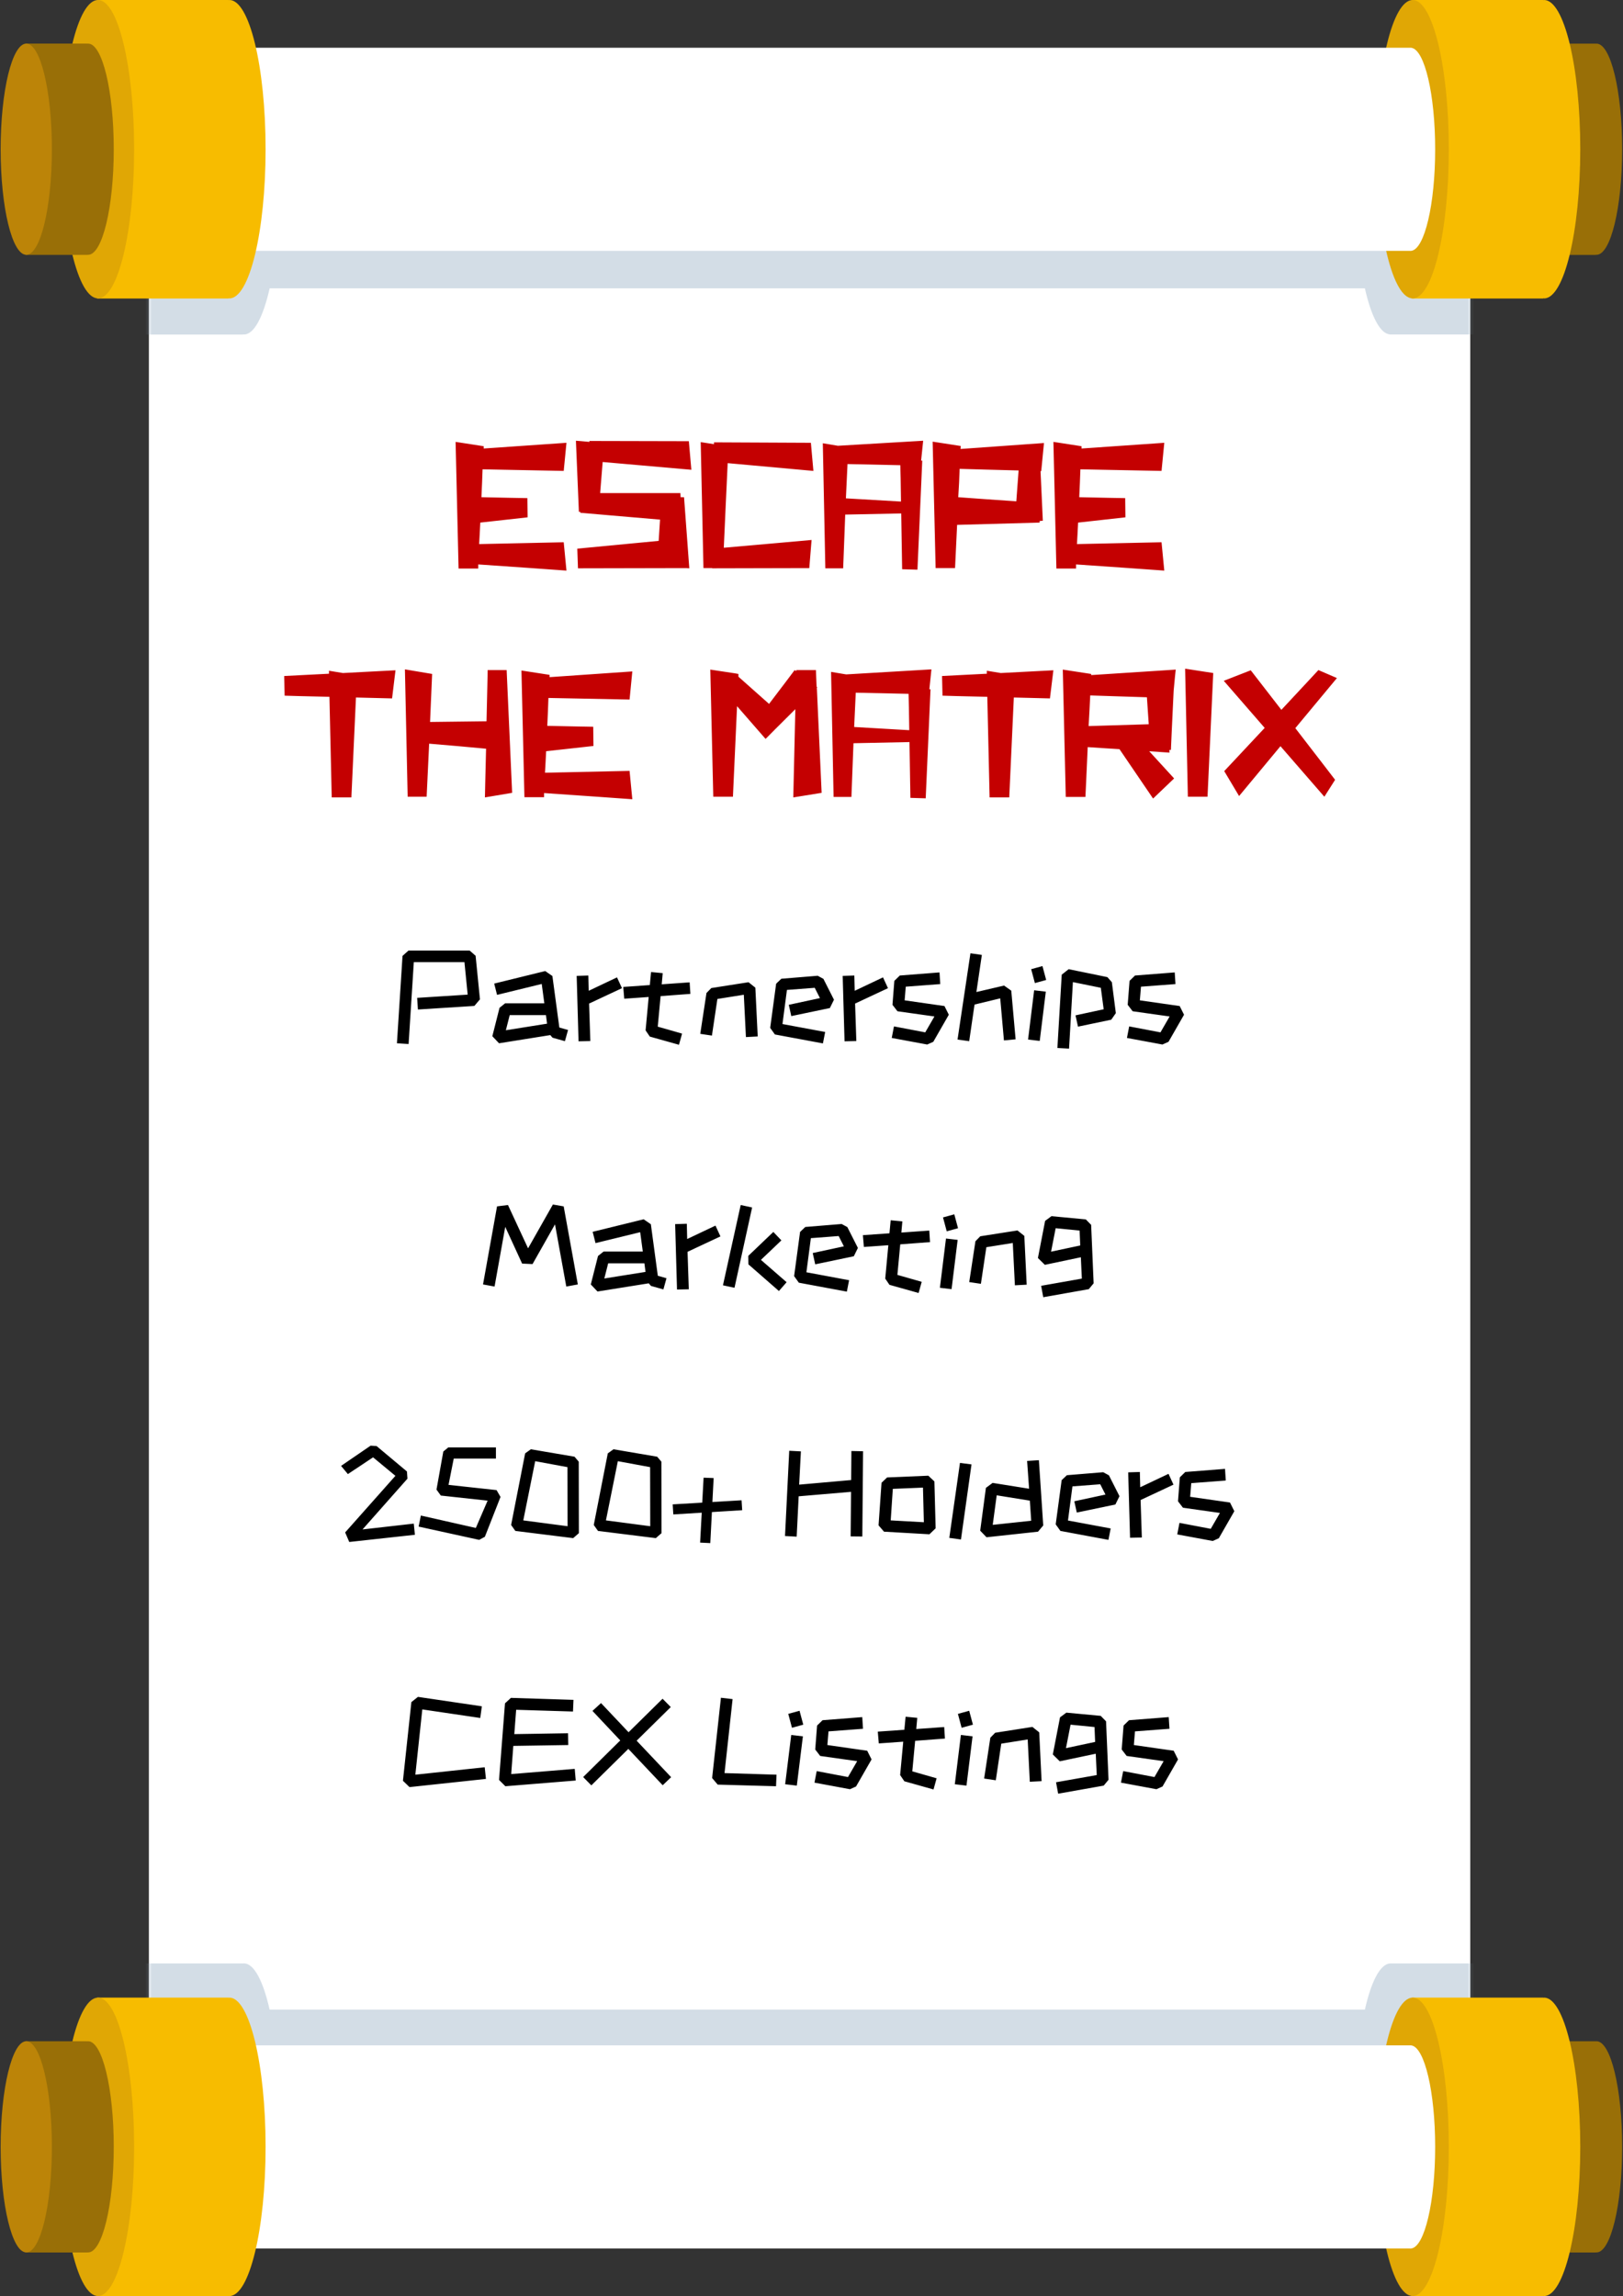 <svg width="497" height="703" viewBox="0 0 497 703" fill="none" xmlns="http://www.w3.org/2000/svg">
<rect x="0" y="0" width="497" height="703" fill="#333333" stroke="none"/>
<g clip-path="url(#clip0_5667_1018)">
<path d="M450.227 643.179L450.227 69.529L45.593 69.529L45.593 643.179L450.227 643.179Z" fill="white"/>
<mask id="mask0_5667_1018" style="mask-type:luminance" maskUnits="userSpaceOnUse" x="45" y="69" width="406" height="575">
<path d="M450.227 643.179L450.227 69.529L45.593 69.529L45.593 643.179L450.227 643.179Z" fill="white"/>
</mask>
<g mask="url(#mask0_5667_1018)">
<g style="mix-blend-mode:multiply" opacity="0.4">
<path d="M425.566 689.607L425.566 689.672L464.529 689.672L464.529 689.607C464.626 689.618 464.724 689.64 464.81 689.64C467.768 689.64 470.445 684.71 472.384 676.735L480.164 676.735L480.164 676.692C480.229 676.692 480.294 676.713 480.37 676.713C484.563 676.713 487.965 662.682 487.965 645.389C487.965 628.096 484.563 614.064 480.37 614.064C480.304 614.064 480.239 614.075 480.164 614.086L480.164 614.064L472.395 614.064C470.455 606.068 467.768 601.127 464.81 601.127C464.713 601.127 464.615 601.149 464.529 601.159L464.529 601.127L425.815 601.127L425.577 601.127L425.577 601.149C422.565 601.43 419.867 606.805 417.96 615.278L82.562 615.278C80.601 606.577 77.806 601.127 74.696 601.127C74.599 601.127 74.501 601.149 74.414 601.159L74.414 601.127L35.701 601.127L35.473 601.127L35.473 601.149C32.613 601.409 30.023 606.285 28.127 614.064L14.258 614.064L14.258 614.086C10.141 614.465 6.836 628.334 6.836 645.4C6.836 662.465 10.141 676.334 14.258 676.713L14.258 676.757L28.138 676.757C30.023 684.515 32.613 689.38 35.473 689.64L35.473 689.705L74.436 689.705L74.436 689.64C74.534 689.651 74.62 689.672 74.718 689.672C77.817 689.672 80.612 684.233 82.573 675.554L417.96 675.554C419.867 684.006 422.565 689.369 425.577 689.651L425.566 689.607Z" fill="#91AAC1"/>
</g>
<g style="mix-blend-mode:multiply" opacity="0.4">
<path d="M425.566 102.338L425.566 102.403L464.529 102.403L464.529 102.338C464.626 102.349 464.724 102.37 464.81 102.37C467.768 102.37 470.445 97.44 472.384 89.466L480.164 89.466L480.164 89.422C480.229 89.422 480.294 89.444 480.37 89.444C484.563 89.444 487.965 75.412 487.965 58.119C487.965 40.826 484.563 26.795 480.37 26.795C480.304 26.795 480.239 26.805 480.164 26.816L480.164 26.795L472.395 26.795C470.455 18.798 467.768 13.857 464.81 13.857C464.713 13.857 464.615 13.879 464.529 13.89L464.529 13.857L425.815 13.857L425.577 13.857L425.577 13.879C422.565 14.161 419.867 19.535 417.96 28.008L82.562 28.008C80.601 19.308 77.806 13.857 74.696 13.857C74.599 13.857 74.501 13.879 74.414 13.89L74.414 13.857L35.701 13.857L35.473 13.857L35.473 13.879C32.613 14.139 30.023 19.015 28.127 26.795L14.258 26.795L14.258 26.816C10.141 27.196 6.836 41.065 6.836 58.13C6.836 75.196 10.141 89.065 14.258 89.444L14.258 89.487L28.138 89.487C30.023 97.245 32.613 102.11 35.473 102.37L35.473 102.435L74.436 102.435L74.436 102.37C74.534 102.381 74.62 102.403 74.718 102.403C77.817 102.403 80.612 96.964 82.573 88.284L417.96 88.285C419.867 96.736 422.565 102.099 425.577 102.381L425.566 102.338Z" fill="#91AAC1"/>
</g>
</g>
<path d="M488.692 689.598C488.757 689.598 488.833 689.62 488.898 689.62C493.232 689.62 496.742 675.144 496.742 657.287C496.742 639.431 493.232 624.955 488.898 624.955C488.833 624.955 488.757 624.966 488.692 624.977L488.692 624.955L469.763 624.955L469.763 689.641L488.692 689.641L488.692 689.598Z" fill="#996F07"/>
<path d="M469.948 689.62C465.614 689.62 462.104 675.144 462.104 657.287C462.104 639.431 465.614 624.955 469.948 624.955C474.282 624.955 477.793 639.431 477.793 657.287C477.793 675.144 474.282 689.62 469.948 689.62Z" fill="#996633"/>
<path d="M472.548 702.936C472.646 702.946 472.743 702.968 472.841 702.968C478.962 702.968 483.914 682.522 483.914 657.287C483.914 632.052 478.952 611.605 472.841 611.605C472.743 611.605 472.646 611.627 472.548 611.638L472.548 611.605L432.339 611.605L432.339 703.001L472.548 703.001L472.548 702.936Z" fill="#F7BC00"/>
<path d="M432.587 702.968C426.465 702.968 421.513 682.522 421.513 657.287C421.513 632.052 426.476 611.605 432.587 611.605C438.698 611.605 443.66 632.052 443.66 657.287C443.66 682.522 438.698 702.968 432.587 702.968Z" fill="#E0A705"/>
<path d="M431.939 688.417C432.004 688.417 432.08 688.406 432.145 688.395L432.21 688.395C436.252 687.799 439.48 674.125 439.48 657.32C439.48 640.514 436.252 626.84 432.21 626.244L432.21 626.223L431.983 626.223C431.983 626.223 431.95 626.223 431.928 626.223C431.907 626.223 431.896 626.223 431.874 626.223L41.641 626.223L41.641 688.406L431.733 688.406C431.798 688.406 431.874 688.428 431.939 688.428L431.939 688.417Z" fill="white"/>
<path d="M69.962 702.936C70.06 702.946 70.157 702.968 70.255 702.968C76.376 702.968 81.328 682.522 81.328 657.287C81.328 632.052 76.366 611.605 70.255 611.605C70.157 611.605 70.06 611.627 69.962 611.638L69.962 611.605L29.753 611.605L29.753 703.001L69.962 703.001L69.962 702.936Z" fill="#F7BC00"/>
<path d="M30.001 702.968C23.879 702.968 18.927 682.522 18.927 657.287C18.927 632.052 23.89 611.605 30.001 611.605C36.112 611.605 41.074 632.052 41.074 657.287C41.074 682.522 36.112 702.968 30.001 702.968Z" fill="#E0A705"/>
<path d="M26.785 689.598C26.851 689.598 26.926 689.62 26.991 689.62C31.325 689.62 34.836 675.144 34.836 657.287C34.836 639.431 31.325 624.955 26.991 624.955C26.926 624.955 26.851 624.966 26.785 624.977L26.785 624.955L7.857 624.955L7.857 689.641L26.785 689.641L26.785 689.598Z" fill="#996F07"/>
<path d="M8.042 689.62C3.708 689.62 0.198 675.144 0.198 657.287C0.198 639.431 3.708 624.955 8.042 624.955C12.376 624.955 15.887 639.431 15.887 657.287C15.887 675.144 12.376 689.62 8.042 689.62Z" fill="#BC8408"/>
<path d="M488.692 77.992C488.757 77.992 488.833 78.013 488.898 78.013C493.232 78.013 496.742 63.537 496.742 45.681C496.742 27.824 493.232 13.359 488.898 13.359C488.833 13.359 488.757 13.37 488.692 13.381L488.692 13.359L469.763 13.359L469.763 78.046L488.692 78.046L488.692 78.002L488.692 77.992Z" fill="#996F07"/>
<path d="M469.948 78.014C465.614 78.014 462.104 63.538 462.104 45.682C462.104 27.826 465.614 13.35 469.948 13.35C474.282 13.35 477.793 27.826 477.793 45.682C477.793 63.538 474.282 78.014 469.948 78.014Z" fill="#996633"/>
<path d="M472.548 91.33C472.646 91.341 472.743 91.363 472.841 91.363C478.962 91.363 483.914 70.916 483.914 45.681C483.914 20.446 478.962 -2.16441e-07 472.841 -4.84033e-07C472.743 -4.88295e-07 472.646 0.022 472.548 0.033L472.548 -4.9682e-07L432.339 -2.2544e-06L432.339 91.395L472.548 91.395L472.548 91.33Z" fill="#F7BC00"/>
<path d="M432.587 91.363C426.465 91.363 421.513 70.916 421.513 45.681C421.513 20.446 426.476 -7.5115e-07 432.587 -4.84033e-07C438.698 -2.16915e-07 443.66 20.446 443.66 45.681C443.66 70.916 438.698 91.363 432.587 91.363Z" fill="#E0A705"/>
<path d="M431.939 76.811C432.004 76.811 432.08 76.8 432.145 76.79L432.21 76.79C436.252 76.194 439.48 62.52 439.48 45.714C439.48 28.909 436.252 15.235 432.21 14.639L432.21 14.617L431.983 14.617C431.983 14.617 431.95 14.617 431.928 14.617C431.907 14.617 431.896 14.617 431.874 14.617L41.641 14.617L41.641 76.8L431.733 76.8C431.798 76.8 431.874 76.822 431.939 76.822L431.939 76.811Z" fill="white"/>
<path d="M69.962 91.33C70.06 91.341 70.157 91.363 70.255 91.363C76.376 91.363 81.328 70.916 81.328 45.681C81.328 20.446 76.376 -2.16441e-07 70.255 -4.84033e-07C70.157 -4.88295e-07 70.06 0.022 69.962 0.033L69.962 -4.96821e-07L29.753 -2.2544e-06L29.753 91.395L69.962 91.395L69.962 91.33Z" fill="#F7BC00"/>
<path d="M30.001 91.352C23.879 91.352 18.927 70.906 18.927 45.67C18.927 20.435 23.879 -7.51624e-07 30.001 -4.84033e-07C36.123 -2.16441e-07 41.074 20.446 41.074 45.681C41.074 70.916 36.112 91.363 30.001 91.363L30.001 91.352Z" fill="#E0A705"/>
<path d="M26.785 77.993C26.851 77.993 26.926 78.014 26.991 78.014C31.325 78.014 34.836 63.538 34.836 45.682C34.836 27.826 31.325 13.35 26.991 13.35C26.926 13.35 26.851 13.36 26.785 13.371L26.785 13.35L7.857 13.35L7.857 78.036L26.785 78.036L26.785 77.993Z" fill="#996F07"/>
<path d="M8.042 78.014C3.708 78.014 0.198 63.538 0.198 45.682C0.198 27.826 3.708 13.35 8.042 13.35C12.376 13.35 15.887 27.826 15.887 45.682C15.887 63.538 12.376 78.014 8.042 78.014Z" fill="#BC8408"/>
</g>
<path d="M173.464 135.57L172.624 144.18L147.774 143.69C147.704 146.14 147.564 149.15 147.424 152.23C153.094 152.37 161.494 152.51 161.494 152.51L161.564 158.39L147.074 160C146.934 162.31 146.864 164.62 146.724 166.58L172.624 166.02L173.464 174.7C173.464 174.7 152.954 173.23 146.444 172.81C146.444 173.58 146.444 174.07 146.444 174.07H140.424L139.514 135.29L148.124 136.62V137.32L173.464 135.57ZM201.7 165.6C201.84 163.5 201.98 161.19 202.12 159.09C192.88 158.32 177.69 156.99 177.69 156.99V156.71H177.27L176.36 134.94C176.36 134.94 178.39 135.08 180.49 135.29C180.49 135.15 180.49 135.01 180.49 135.01L210.94 135.08L211.71 143.83L184.55 141.45L183.78 150.97H208.35L208.42 152.23H209.47L211.08 174C211.08 174 210.73 174 210.17 173.93C208.14 173.93 176.99 174 176.99 174L176.78 167.98L201.7 165.6ZM249.083 144.18C249.083 144.18 231.303 142.57 222.833 141.8C222.483 148.59 221.993 160.42 221.643 167.7C229.833 167 248.523 165.32 248.523 165.32L247.823 173.93L218.073 174V173.93H215.413L214.573 135.36L218.633 135.99V135.43L248.313 135.57L249.083 144.18ZM259.035 152.58C263.725 152.86 273.315 153.42 275.905 153.56C275.835 148.38 275.765 143.83 275.695 142.43L259.525 142.08L259.035 152.58ZM251.965 135.71C251.965 135.71 254.415 136.13 256.585 136.48C263.795 136.06 282.695 134.94 282.695 134.94C282.695 134.94 282.275 138.86 282.065 141.03C282.275 141.03 282.415 141.03 282.415 141.03L280.945 174.42L276.255 174.28C276.255 174.28 276.115 165.6 275.975 157.2L258.825 157.55L258.195 174H252.735L251.965 135.71ZM293.858 143.55C293.788 146.07 293.648 149.15 293.438 152.23C297.008 152.51 305.198 153.07 311.218 153.49C311.428 150.48 311.708 146.98 311.918 144.04C305.548 143.9 296.658 143.62 293.858 143.55ZM319.688 135.64L318.848 144.25H318.638L319.338 159.44C319.338 159.44 318.918 159.44 318.358 159.51C318.358 159.86 318.358 160 318.358 160L293.088 160.7C292.738 167.91 292.458 173.93 292.458 173.93H286.508L285.598 135.22L294.208 136.55L294.138 137.46L319.688 135.64ZM356.53 135.57L355.69 144.18L330.84 143.69C330.77 146.14 330.63 149.15 330.49 152.23C336.16 152.37 344.56 152.51 344.56 152.51L344.63 158.39L330.14 160C330 162.31 329.93 164.62 329.79 166.58L355.69 166.02L356.53 174.7C356.53 174.7 336.02 173.23 329.51 172.81C329.51 173.58 329.51 174.07 329.51 174.07H323.49L322.58 135.29L331.19 136.62V137.32L356.53 135.57ZM121.112 205.22L120.062 213.83C120.062 213.83 115.092 213.69 109.002 213.55C108.512 224.33 107.602 244.14 107.602 244.14H101.582L100.882 213.34C93.672 213.2 87.162 212.99 87.162 212.99L87.022 206.97L100.742 206.27V205.36L105.012 206.06L121.112 205.22ZM148.496 244.14C148.496 244.14 148.636 237.21 148.846 229.23C144.436 228.81 136.666 228.11 131.416 227.69C130.996 236.16 130.646 243.93 130.646 243.93H124.836L123.996 204.94L132.326 206.34C132.326 206.34 132.046 213.2 131.696 221.04L148.986 220.83C149.196 212.5 149.336 205.15 149.336 205.15H155.146L156.826 242.74L148.496 244.14ZM193.63 205.57L192.79 214.18L167.94 213.69C167.87 216.14 167.73 219.15 167.59 222.23C173.26 222.37 181.66 222.51 181.66 222.51L181.73 228.39L167.24 230C167.1 232.31 167.03 234.62 166.89 236.58L192.79 236.02L193.63 244.7C193.63 244.7 173.12 243.23 166.61 242.81C166.61 243.58 166.61 244.07 166.61 244.07H160.59L159.68 205.29L168.29 206.62V207.32L193.63 205.57ZM217.512 205.01C217.512 205.01 222.552 205.78 224.932 206.13C225.702 206.27 226.122 206.34 226.122 206.34V207.18C228.082 208.93 232.282 212.64 235.502 215.51C239.002 210.96 243.342 205.15 243.342 205.15L243.832 205.5V205.15H249.852L250.062 210.26L250.272 210.4L250.132 210.54L251.602 242.74L242.922 244.14C242.922 244.14 243.272 228.53 243.552 217.12C239.212 221.39 234.452 226.22 234.452 226.22L234.242 226.01L225.702 216.21L224.442 243.93H218.422L217.512 205.01ZM261.564 222.58C266.254 222.86 275.844 223.42 278.434 223.56C278.364 218.38 278.294 213.83 278.224 212.43L262.054 212.08L261.564 222.58ZM254.494 205.71C254.494 205.71 256.944 206.13 259.114 206.48C266.324 206.06 285.224 204.94 285.224 204.94C285.224 204.94 284.804 208.86 284.594 211.03C284.804 211.03 284.944 211.03 284.944 211.03L283.474 244.42L278.784 244.28C278.784 244.28 278.644 235.6 278.504 227.2L261.354 227.55L260.724 244H255.264L254.494 205.71ZM322.567 205.22L321.517 213.83C321.517 213.83 316.547 213.69 310.457 213.55C309.967 224.33 309.057 244.14 309.057 244.14H303.037L302.337 213.34C295.127 213.2 288.617 212.99 288.617 212.99L288.477 206.97L302.197 206.27V205.36L306.467 206.06L322.567 205.22ZM351.771 221.74L351.211 213.48C345.191 213.27 337.421 213.06 333.851 212.92C333.711 215.65 333.571 218.94 333.361 222.3L351.771 221.74ZM353.101 244.49C353.101 244.49 346.731 235.11 342.811 229.37C339.031 229.16 335.321 228.88 333.081 228.74C332.731 236.86 332.381 244 332.381 244H326.361L325.451 205.01L334.131 206.34V206.69L360.031 205.01C360.031 205.01 359.611 208.93 359.401 211.45C359.051 218.38 358.561 229.58 358.561 229.58L358.071 229.65L358.141 230.42C358.141 230.42 355.551 230.28 351.911 230L359.541 238.33L353.101 244.49ZM362.912 204.73L371.522 206.06L369.772 243.93H363.752L362.912 204.73ZM379.437 243.72L374.887 236.09C374.887 236.09 380.767 229.79 387.277 222.86L374.747 208.44L383.007 205.22C383.007 205.22 387.277 210.75 392.387 217.33C398.477 210.82 403.727 205.15 403.727 205.15L409.397 207.6L396.657 222.93C402.887 230.98 408.837 238.75 408.837 238.75L405.547 243.93L392.107 228.46L379.437 243.72Z" fill="#C40001"/>
<path d="M121.551 319.418L123.261 292.666L125.085 291.032H143.819L145.643 292.628L146.973 305.966L145.263 307.98L127.973 309.082L127.745 305.51L143.211 304.522L142.223 294.566H126.719L125.123 319.646L121.551 319.418ZM169.195 317.708L168.511 316.91L152.817 319.418L150.765 317.252L152.969 308.55L154.679 307.182H166.687L165.889 301.254L152.209 304.598L151.335 301.14L166.953 297.302L169.157 298.822L171.285 314.592L173.945 315.352L172.995 318.772L169.195 317.708ZM167.523 313.414L167.181 310.792H156.085L154.907 315.428L167.523 313.414ZM176.593 298.784L180.165 298.67L180.279 303.344L188.943 299.24L190.463 302.546L180.393 307.258L180.773 318.734L177.163 318.81L176.593 298.784ZM201.418 314.326L208.866 316.454L207.916 319.874L198.986 317.366L197.694 315.466L198.644 305.244L191.158 305.776L190.854 302.166L198.986 301.596L199.366 297.606L202.938 297.948L202.634 301.368L211.184 300.76L211.412 304.294L202.292 304.978L201.418 314.326ZM227.774 304.56L219.68 305.852L218.008 317.062L214.436 316.53L216.336 304.028L217.818 302.508L229.218 300.722L231.308 302.394L232.03 317.328L228.42 317.518L227.774 304.56ZM237.292 316.72L235.848 314.706L237.672 301.178L239.268 299.658L250.402 298.746L252.15 299.696L255.38 306.08L254.126 308.626L242.308 311.096L241.548 307.638L251.086 305.586L249.49 302.432L240.978 303.078L239.61 313.528L252.682 315.96L251.998 319.456L237.292 316.72ZM258.049 298.784L261.621 298.67L261.735 303.344L270.399 299.24L271.919 302.546L261.849 307.258L262.229 318.734L258.619 318.81L258.049 298.784ZM273.069 317.784L273.753 314.25L283.329 316.074L286.141 311.21L274.817 309.614L273.297 307.638L273.867 300.304L275.539 298.67L287.699 297.72L287.927 301.292L277.363 302.09L277.021 306.27L289.219 308.018L290.549 310.678L285.799 318.962L283.937 319.798L273.069 317.784ZM307.469 301.748L309.673 303.306L311.003 318.202L307.431 318.544L306.291 305.662L298.425 307.562L296.791 318.772L293.219 318.278L297.171 291.868L300.667 292.362L298.995 303.724L307.469 301.748ZM315.767 296.732L319.225 295.782L320.365 300.038L316.907 300.988L315.767 296.732ZM314.817 318.278L316.679 303.192L320.251 303.61L318.389 318.696L314.817 318.278ZM323.797 320.862L325.127 298.404L327.255 296.732L339.111 299.164L340.479 300.722L341.695 310.184L340.289 312.198L330.105 314.326L329.345 310.868L337.971 309.006L337.097 302.432L328.547 300.684L327.369 321.052L323.797 320.862ZM345.098 317.784L345.782 314.25L355.358 316.074L358.17 311.21L346.846 309.614L345.326 307.638L345.896 300.304L347.568 298.67L359.728 297.72L359.956 301.292L349.392 302.09L349.05 306.27L361.248 308.018L362.578 310.678L357.828 318.962L355.966 319.798L345.098 317.784ZM169.953 374.86L163.075 387.02L159.883 386.868L154.715 375.62L151.447 393.898L147.913 393.252L152.207 369.35L155.551 368.932L161.707 382.194L169.307 368.78L172.613 369.35L176.945 393.252L173.411 393.898L169.953 374.86ZM199.347 393.708L198.663 392.91L182.969 395.418L180.917 393.252L183.121 384.55L184.831 383.182H196.839L196.041 377.254L182.361 380.598L181.487 377.14L197.105 373.302L199.309 374.822L201.437 390.592L204.097 391.352L203.147 394.772L199.347 393.708ZM197.675 389.414L197.333 386.792H186.237L185.059 391.428L197.675 389.414ZM206.745 374.784L210.317 374.67L210.431 379.344L219.095 375.24L220.615 378.546L210.545 383.258L210.925 394.734L207.315 394.81L206.745 374.784ZM221.385 393.518L226.819 368.932L230.315 369.692L224.919 394.278L221.385 393.518ZM229.175 387.096L229.137 384.512L236.813 377.178L239.283 379.762L233.013 385.728L240.879 392.568L238.523 395.266L229.175 387.096ZM244.621 392.72L243.177 390.706L245.001 377.178L246.597 375.658L257.731 374.746L259.479 375.696L262.709 382.08L261.455 384.626L249.637 387.096L248.877 383.638L258.415 381.586L256.819 378.432L248.307 379.078L246.939 389.528L260.011 391.96L259.327 395.456L244.621 392.72ZM274.802 390.326L282.25 392.454L281.3 395.874L272.37 393.366L271.078 391.466L272.028 381.244L264.542 381.776L264.238 378.166L272.37 377.596L272.75 373.606L276.322 373.948L276.018 377.368L284.568 376.76L284.796 380.294L275.676 380.978L274.802 390.326ZM288.77 372.732L292.228 371.782L293.368 376.038L289.91 376.988L288.77 372.732ZM287.82 394.278L289.682 379.192L293.254 379.61L291.392 394.696L287.82 394.278ZM310.138 380.56L302.044 381.852L300.372 393.062L296.8 392.53L298.7 380.028L300.182 378.508L311.582 376.722L313.672 378.394L314.394 393.328L310.784 393.518L310.138 380.56ZM318.82 393.67L331.285 391.466L330.981 384.93L319.961 387.248L317.833 385.158L320.037 373.796L321.975 372.352L332.501 373.34L334.135 375.012L334.895 392.91L333.413 394.696L319.467 397.166L318.82 393.67ZM321.861 383.22L330.791 381.32L330.601 376.76L323.267 376.038L321.861 383.22ZM105.695 469.176L121.085 451.848L114.245 446.186L106.531 451.316L104.441 448.808L113.485 442.614L115.309 442.728L124.619 450.518L124.771 452.722L111.015 468.264L126.709 466.478L127.051 469.898L106.949 472.102L105.695 469.176ZM128.191 467.39L128.875 464.008L145.709 467.808L149.319 459.448L134.993 457.89L133.663 456.066L135.753 444.4L137.273 443.146H151.865V446.566H138.945L137.349 454.622L152.055 456.218L153.271 458.308L148.483 470.506L146.735 471.456L128.191 467.39ZM157.809 468.72L156.517 466.896L160.811 444.97L162.559 443.716L175.935 445.996L177.227 447.516L177.265 469.404L175.517 470.924L157.809 468.72ZM173.807 467.276L173.769 449.188L163.889 447.364L160.241 465.49L173.807 467.276ZM183.118 468.72L181.826 466.896L186.12 444.97L187.868 443.716L201.244 445.996L202.536 447.516L202.574 469.404L200.826 470.924L183.118 468.72ZM199.116 467.276L199.078 449.188L189.198 447.364L185.55 465.49L199.116 467.276ZM217.508 472.444L214.392 472.292L214.886 463.134L206.184 463.666L205.994 460.588L215.038 460.056L215.456 452.418L218.534 452.532L218.154 459.866L227.084 459.334L227.274 462.374L218.002 462.944L217.508 472.444ZM260.643 453.14L260.719 444.248L264.291 444.324L264.063 470.43L260.491 470.392L260.605 456.75L244.569 458.118L243.961 470.468L240.389 470.278L241.681 444.172L245.253 444.362L244.721 454.546L260.643 453.14ZM270.705 468.948L269.033 467.01L269.945 453.976L271.655 452.342L284.271 451.81L286.133 453.558L286.513 467.922L284.613 469.746L270.705 468.948ZM282.903 466.06L282.637 455.458L273.403 455.838L272.757 465.49L282.903 466.06ZM290.696 470.848L293.964 447.896L297.498 448.352L294.268 471.342L290.696 470.848ZM300.159 468.644L301.907 455.534L303.959 454.014L315.131 455.8L314.523 447.288L318.133 447.06L319.463 467.048L317.867 468.948L302.097 470.658L300.159 468.644ZM303.997 466.858L315.777 465.604L315.359 459.448L305.213 457.814L303.997 466.858ZM324.722 468.72L323.278 466.706L325.102 453.178L326.698 451.658L337.832 450.746L339.58 451.696L342.81 458.08L341.556 460.626L329.738 463.096L328.978 459.638L338.516 457.586L336.92 454.432L328.408 455.078L327.04 465.528L340.112 467.96L339.428 471.456L324.722 468.72ZM345.478 450.784L349.05 450.67L349.164 455.344L357.828 451.24L359.348 454.546L349.278 459.258L349.658 470.734L346.048 470.81L345.478 450.784ZM360.499 469.784L361.183 466.25L370.759 468.074L373.571 463.21L362.247 461.614L360.727 459.638L361.297 452.304L362.969 450.67L375.129 449.72L375.357 453.292L364.793 454.09L364.451 458.27L376.649 460.018L377.979 462.678L373.229 470.962L371.367 471.798L360.499 469.784ZM123.388 545.214L125.972 521.122L127.986 519.526L147.556 522.414L147.062 525.986L129.316 523.364L127.188 543.352L148.43 541.072L148.81 544.644L125.402 547.152L123.388 545.214ZM152.816 544.948L154.64 521.502L156.464 519.83L175.616 520.438L175.464 524.01L158.06 523.478L157.49 530.926L173.944 530.66L174.02 534.27L157.186 534.536L156.54 543.162L175.996 541.566L176.3 545.138L154.754 546.886L152.816 544.948ZM192.408 535.448L181.084 546.62L178.576 544.074L189.938 532.864L181.426 523.82L184.048 521.426L192.484 530.356L202.896 520.096L205.404 522.642L194.954 532.94L205.518 544.112L202.934 546.582L192.408 535.448ZM219.778 546.392L218.068 544.378L220.766 519.792L224.338 520.21L221.868 542.858L237.79 543.352L237.638 546.886L219.778 546.392ZM241.381 524.732L244.839 523.782L245.979 528.038L242.521 528.988L241.381 524.732ZM240.431 546.278L242.293 531.192L245.865 531.61L244.003 546.696L240.431 546.278ZM249.412 545.784L250.096 542.25L259.672 544.074L262.484 539.21L251.16 537.614L249.64 535.638L250.21 528.304L251.882 526.67L264.042 525.72L264.27 529.292L253.706 530.09L253.364 534.27L265.562 536.018L266.892 538.678L262.142 546.962L260.28 547.798L249.412 545.784ZM279.366 542.326L286.814 544.454L285.864 547.874L276.934 545.366L275.642 543.466L276.592 533.244L269.106 533.776L268.802 530.166L276.934 529.596L277.314 525.606L280.886 525.948L280.582 529.368L289.132 528.76L289.36 532.294L280.24 532.978L279.366 542.326ZM293.334 524.732L296.792 523.782L297.932 528.038L294.474 528.988L293.334 524.732ZM292.384 546.278L294.246 531.192L297.818 531.61L295.956 546.696L292.384 546.278ZM314.703 532.56L306.609 533.852L304.937 545.062L301.365 544.53L303.265 532.028L304.747 530.508L316.147 528.722L318.237 530.394L318.959 545.328L315.349 545.518L314.703 532.56ZM323.385 545.67L335.849 543.466L335.545 536.93L324.525 539.248L322.397 537.158L324.601 525.796L326.539 524.352L337.065 525.34L338.699 527.012L339.459 544.91L337.977 546.696L324.031 549.166L323.385 545.67ZM326.425 535.22L335.355 533.32L335.165 528.76L327.831 528.038L326.425 535.22ZM343.261 545.784L343.945 542.25L353.521 544.074L356.333 539.21L345.009 537.614L343.489 535.638L344.059 528.304L345.731 526.67L357.891 525.72L358.119 529.292L347.555 530.09L347.213 534.27L359.411 536.018L360.741 538.678L355.991 546.962L354.129 547.798L343.261 545.784Z" fill="black"/>
<defs>
<clipPath id="clip0_5667_1018">
<rect width="703" height="496.547" fill="white" transform="translate(496.742) rotate(90)"/>
</clipPath>
</defs>
</svg>
